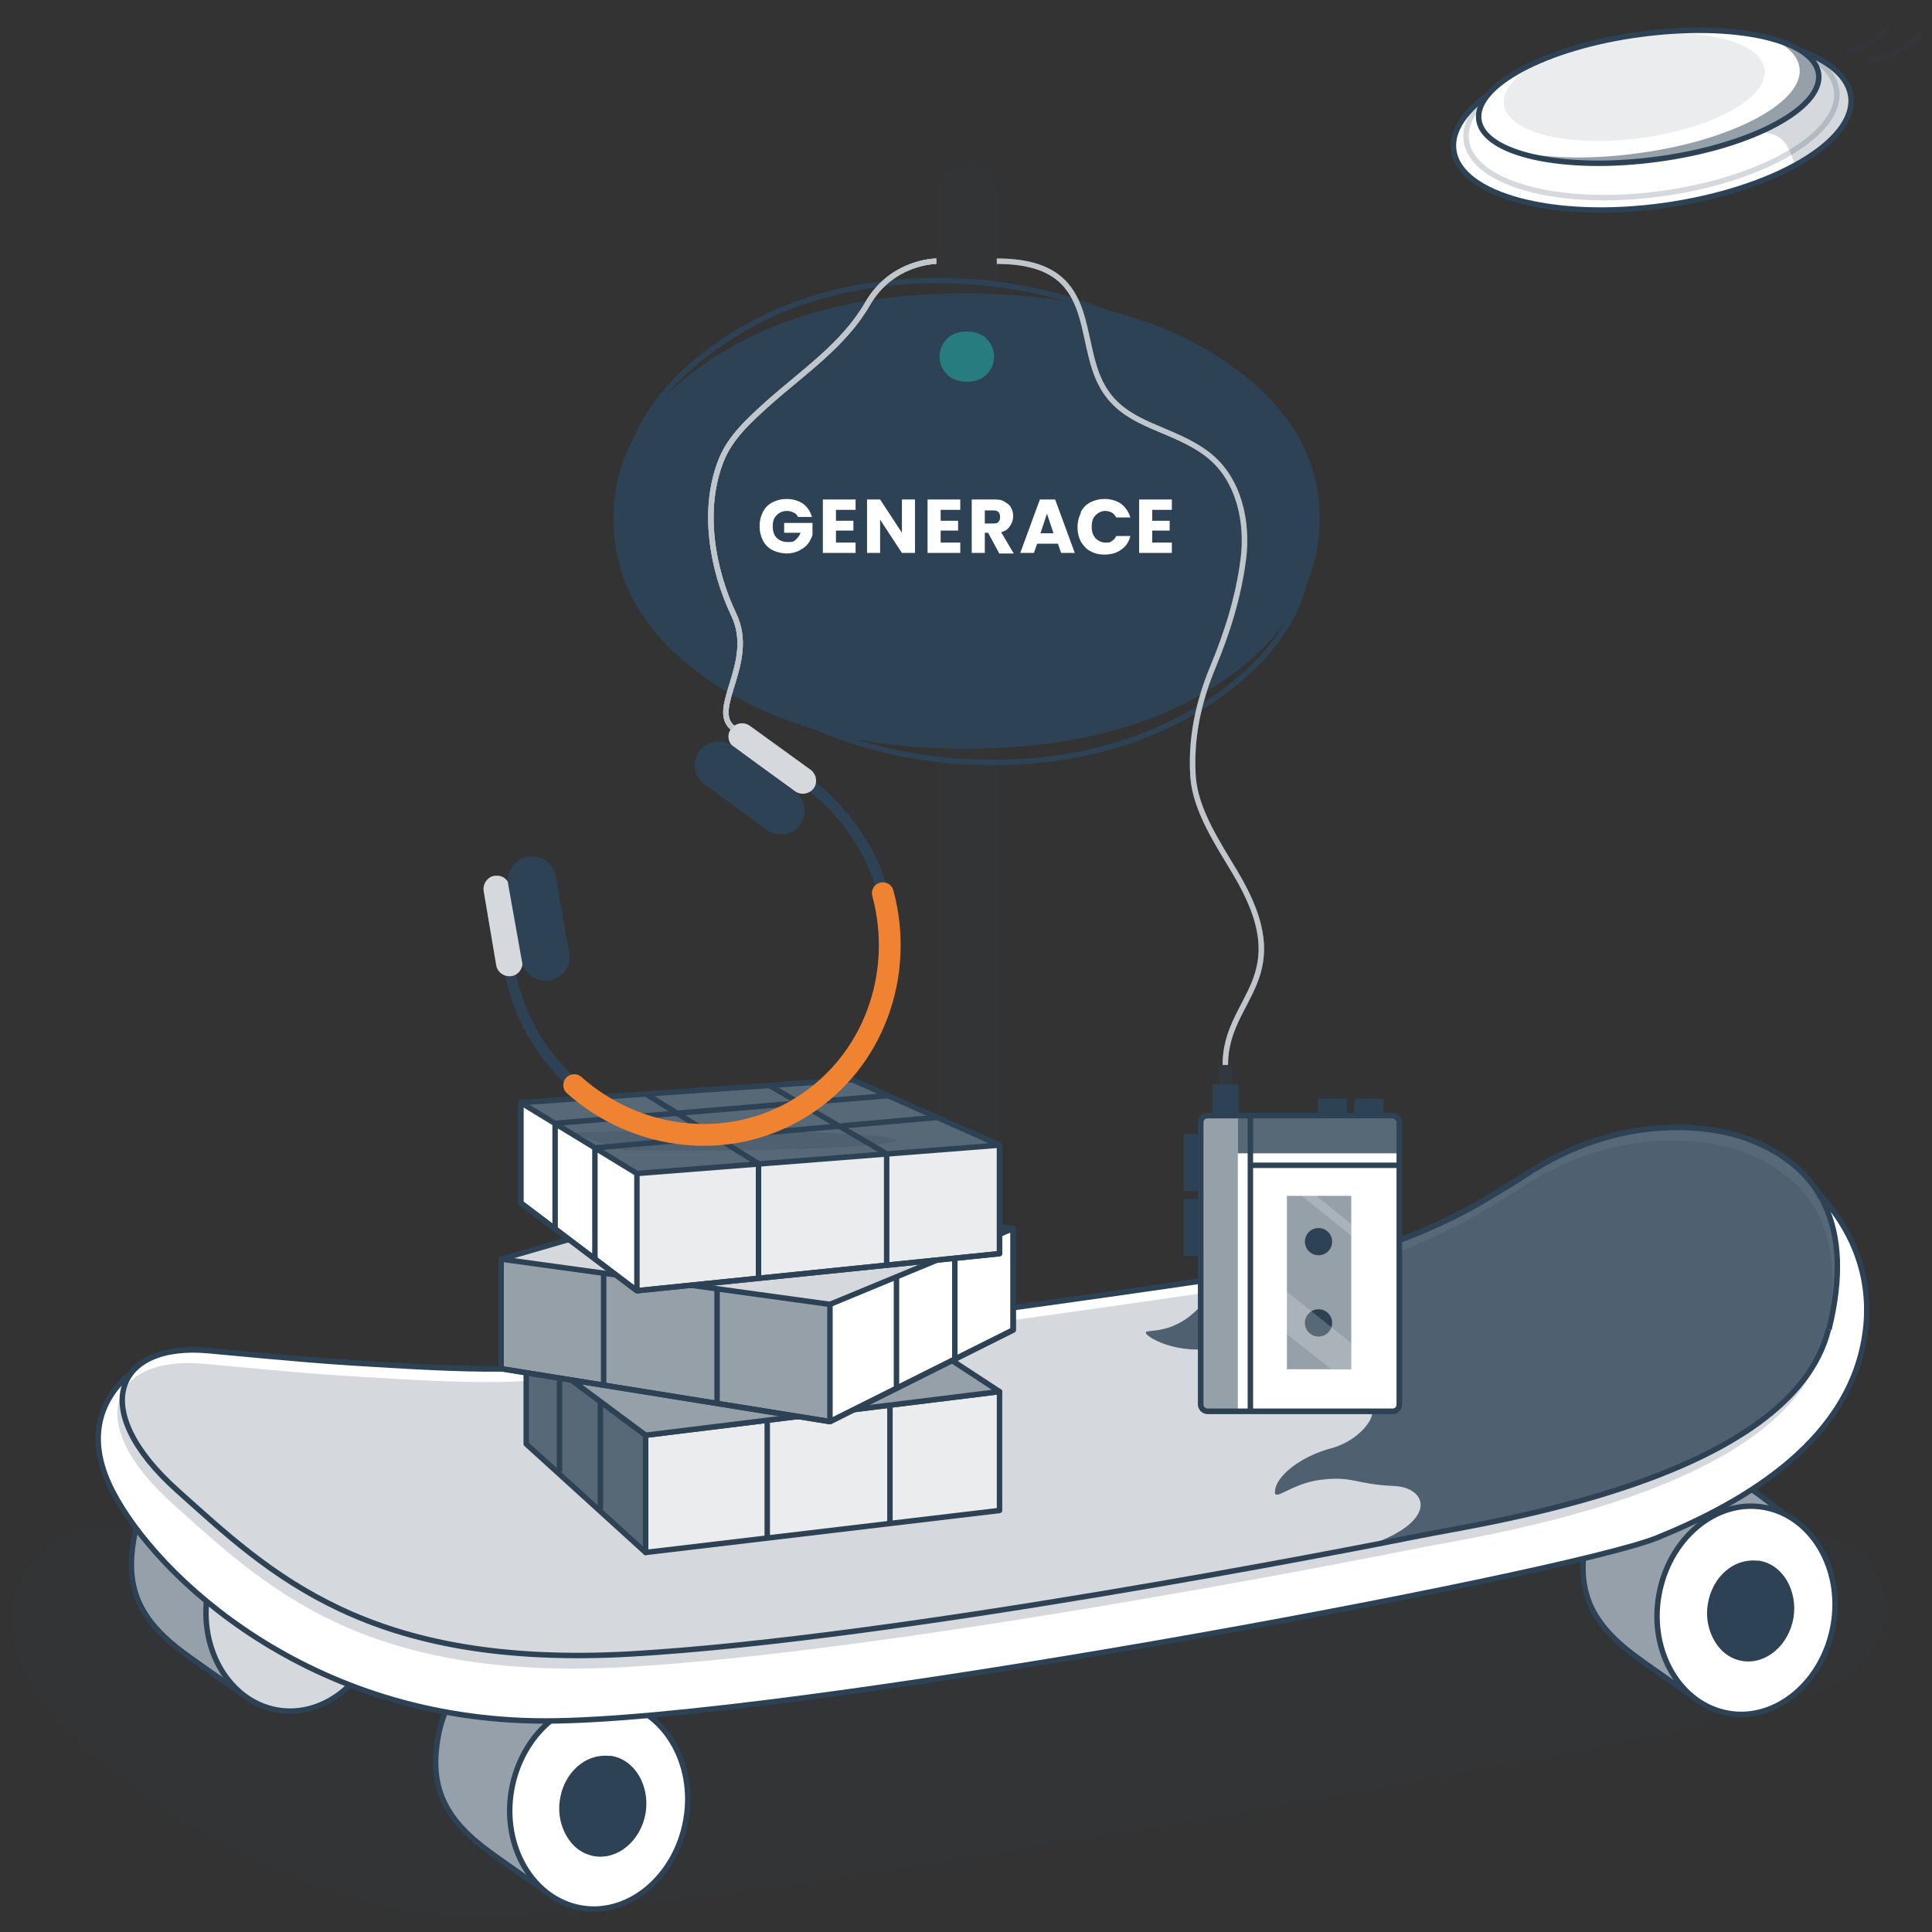 <?xml version="1.0" encoding="UTF-8"?>
<svg xmlns="http://www.w3.org/2000/svg" version="1.1" viewBox="0 0 354.3 354.3">
  <rect x="0" y="0" width="354.3" height="354.3" fill="#333333" stroke="none"/>
  <defs>
    <style>
      .cls-1, .cls-2, .cls-3, .cls-4, .cls-5, .cls-6 {
        fill: #2d4255;
      }

      .cls-1, .cls-2, .cls-3, .cls-4, .cls-7, .cls-8, .cls-9, .cls-10 {
        isolation: isolate;
      }

      .cls-1, .cls-11 {
        opacity: .8;
      }

      .cls-2, .cls-12 {
        opacity: .5;
      }

      .cls-3, .cls-9, .cls-10, .cls-13 {
        opacity: .2;
      }

      .cls-4 {
        opacity: .1;
      }

      .cls-14 {
        fill: #497c87;
      }

      .cls-5 {
        fill-opacity: 0;
      }

      .cls-15 {
        stroke: #fff;
      }

      .cls-15, .cls-16, .cls-17, .cls-8, .cls-9, .cls-18, .cls-19, .cls-10 {
        fill: none;
      }

      .cls-15, .cls-8, .cls-9, .cls-18, .cls-20 {
        stroke-miterlimit: 10;
      }

      .cls-16 {
        stroke-width: 2px;
      }

      .cls-16, .cls-21, .cls-17, .cls-8, .cls-9, .cls-18, .cls-20, .cls-10 {
        stroke: #2d4255;
      }

      .cls-16, .cls-21, .cls-17, .cls-19, .cls-10 {
        stroke-linejoin: round;
      }

      .cls-16, .cls-19 {
        stroke-linecap: round;
      }

      .cls-22 {
        fill: #277c7f;
      }

      .cls-21, .cls-23, .cls-20 {
        fill: #fff;
      }

      .cls-8 {
        mix-blend-mode: multiply;
      }

      .cls-19 {
        stroke: #f08332;
        stroke-width: 4px;
      }

      .cls-24 {
        opacity: .3;
      }

      .cls-25 {
        fill: #3da0d9;
      }
    </style>
  </defs>
  <!-- Generator: Adobe Illustrator 28.7.1, SVG Export Plug-In . SVG Version: 1.2.0 Build 142)  -->
  <g class="cls-7">
    <g id="Vrstva_1">
      <path class="cls-4" d="M177.3,30.2h0c3.1,0,5.5,2.5,5.5,5.5v241.2h-11.1V35.8c0-3.1,2.5-5.5,5.5-5.5h.1Z"/>
      <g>
        <g>
          <path class="cls-21" d="M339.4,17.6c1.2,8.3-14.2,17.3-34.3,20.1s-37.3-1.8-38.5-10.1c-1.2-8.3,14.2-17.3,34.3-20.1,20.1-2.8,37.3,1.8,38.5,10.1Z"/>
          <path class="cls-3" d="M339.4,17.6c-1.2-8.3-18.4-12.9-38.5-10.1-11.7,1.6-21.8,5.3-28,9.7-1.5,16.3,23,12.2,33.4,10.2,3.3-.6,6.5-1.3,9.8-2,2.3-.4,5.1-1.3,7.5-1.1,3.6.3,4.6,2.9,5.5,5.9,6.8-3.8,10.7-8.3,10.2-12.7Z"/>
          <path class="cls-9" d="M336.8,16.5c1.1,7.9-13.2,16.4-32,19-18.8,2.6-34.8-1.8-35.9-9.7-1.1-7.9,13.2-16.4,32-19,18.8-2.6,34.8,1.8,35.9,9.7Z"/>
          <path class="cls-21" d="M333.5,13.5c.9,6.3-12.3,13.4-29.6,15.7-17.1,2.3-31.8-.9-32.7-7.2-.9-6.3,12.3-13.4,29.6-15.7,17.1-2.3,31.8.9,32.7,7.2Z"/>
          <path class="cls-2" d="M333.5,13.5c-.4-2.9-3.7-5.1-8.7-6.4,3,1.3,4.9,3.1,5.2,5.3.9,6.3-12.3,13.4-29.6,15.7-9.4,1.3-18,.9-24-.7,5.9,2.6,16.1,3.5,27.4,2,17.1-2.3,30.4-9.4,29.6-15.7h0Z"/>
          <path class="cls-4" d="M323.6,12.7c.7,5.2-9.4,10.8-22.6,12.6s-24.5-.9-25.2-6.1c-.7-5.2,9.4-10.8,22.6-12.6s24.5.9,25.2,6.1Z"/>
        </g>
        <path class="cls-10" d="M338.6,9.5c3.5-.9,5.7-2,8-4.8"/>
        <path class="cls-10" d="M342.5,11.2c4.2-.8,7.1-2.1,9.9-5.3"/>
      </g>
      <path class="cls-4" d="M301,289.5s31.7-15.6,41.3-3.4-1,23.4-20.2,28.2"/>
      <path class="cls-4" d="M320.9,314.2c-23,6.6-196.5,37.4-232.2,37.4s-75.4-28-83.8-44.3c-6.1-11.8-1.1-19.2,3.6-23.1h0c.3-.4.6-.7,1-1h0c.4-.3.8-.6,1.2-.9,0,0,.1,0,.2-.1.9-.5,1.9-1,3-1.3h.3c.6-.2,1.2-.3,1.8-.4h.2c.6,0,1.2-.2,1.8-.2h2.9c.8,0,1.5,0,2.3.1,4.8.4,9.9.9,15.1,1.3,1.3.1,2.6.2,3.8.3h1c4.2.3,8.4.6,12.5.9,2.4.2,4.7.3,7,.4h1c.8,0,1.6,0,2.3.1h1c1,0,1.9,0,2.8.1h12.2c4.6-.1,15.6-1.3,29.7-3,2.6-.3,5.4-.7,8.3-1,2.8-.4,5.8-.7,8.8-1.1s6.1-.8,9.2-1.2c4.1-.5,8.2-1.1,12.4-1.6,37.5-5,77.6-10.8,86.4-12.3,1.3-.2,2.5-.5,3.7-.8.3,0,.5-.1.8-.2.5-.1,1-.2,1.4-.3,1-.2,2-.5,3-.8.5-.1,1-.3,1.5-.4,1-.3,2-.6,3-.9.4-.1.8-.3,1.2-.4,1.3-.5,2.6-.9,3.9-1.4.3-.1.7-.3,1-.4.9-.4,1.9-.8,2.8-1.2.5-.2,1-.4,1.5-.7.7-.3,1.4-.6,2.1-1,.6-.3,1.1-.5,1.7-.8l1.8-.9c.5-.3,1.1-.6,1.6-.9,1.2-.6,2.3-1.3,3.5-1.9,1.9-1.1,3.8-2.3,5.6-3.5.4-.3.8-.5,1.2-.8,0,0,12.1-5.6,44.3,35.6,11.5,14.7,21,26.1-2,32.8l.6-.2h0Z"/>
      <g>
        <path class="cls-21" d="M60.8,276.9l-4,8.6c0,.8,0,1.5-.3,2.3-.6,3.4-1.9,6.4-3.6,8.9l-6.7,15.2s-11.5-7.9-13.7-9.7c-7.3-5.8-9.4-11.5-8-19.8,1.8-10.4,10.4-17.7,19.2-16.2,4.6.6,17.1,10.7,17.1,10.7"/>
        <g class="cls-12">
          <path class="cls-6" d="M60.8,276.9l-4,8.6c0,.8,0,1.5-.3,2.3-.6,3.4-1.9,6.4-3.6,8.9l-6.7,15.2s-11.5-7.9-13.7-9.7c-7.3-5.8-9.4-11.5-8-19.8,1.8-10.4,10.4-17.7,19.2-16.2,4.6.6,17.1,10.7,17.1,10.7"/>
        </g>
        <path class="cls-21" d="M70.1,297.4c-1.8,10.4-10.4,17.7-19.2,16.2s-14.6-11.2-12.8-21.6c1.8-10.4,10.4-17.7,19.2-16.2s14.6,11.2,12.8,21.6"/>
        <g class="cls-13">
          <path class="cls-6" d="M70.1,297.4c-1.8,10.4-10.4,17.7-19.2,16.2s-14.6-11.2-12.8-21.6c1.8-10.4,10.4-17.7,19.2-16.2s14.6,11.2,12.8,21.6"/>
        </g>
        <path class="cls-21" d="M326.9,277.5l-4,8.6c0,.8-.1,1.5-.3,2.3-.6,3.4-1.9,6.4-3.6,8.9l-6.6,15.2s-11.5-7.9-13.7-9.7c-7.3-5.8-9.4-11.5-8-19.8,1.8-10.4,10.4-17.7,19.2-16.2,4.6.6,17.1,10.7,17.1,10.7"/>
        <g class="cls-12">
          <path class="cls-6" d="M326.9,277.5l-4,8.6c0,.8-.1,1.5-.3,2.3-.6,3.4-1.9,6.4-3.6,8.9l-6.6,15.2s-11.5-7.9-13.7-9.7c-7.3-5.8-9.4-11.5-8-19.8,1.8-10.4,10.4-17.7,19.2-16.2,4.6.6,17.1,10.7,17.1,10.7"/>
        </g>
        <path class="cls-21" d="M116.5,313.2l-4,8.6c0,.8,0,1.5-.3,2.3-.6,3.4-1.9,6.4-3.6,8.9l-6.6,15.2s-11.5-7.9-13.7-9.7c-7.3-5.8-9.4-11.5-8-19.8,1.8-10.4,10.4-17.7,19.2-16.2,4.6.6,17.1,10.7,17.1,10.7"/>
        <g class="cls-12">
          <path class="cls-6" d="M116.5,313.2l-4,8.6c0,.8,0,1.5-.3,2.3-.6,3.4-1.9,6.4-3.6,8.9l-6.6,15.2s-11.5-7.9-13.7-9.7c-7.3-5.8-9.4-11.5-8-19.8,1.8-10.4,10.4-17.7,19.2-16.2,4.6.6,17.1,10.7,17.1,10.7"/>
        </g>
        <path class="cls-21" d="M125.8,333.7c-1.8,10.4-10.4,17.7-19.2,16.2-8.8-1.5-14.6-11.2-12.8-21.6,1.8-10.4,10.4-17.7,19.2-16.2,8.8,1.5,14.6,11.2,12.8,21.6"/>
        <path class="cls-6" d="M118.4,332.5c-.9,5.1-5.1,8.6-9.4,7.9-1.8-.3-3.4-1.3-4.5-2.8-1.5-2-2.3-4.8-1.8-7.7.8-4.9,4.7-8.3,8.9-7.9h.5c4.3.7,7.1,5.4,6.3,10.5"/>
        <path class="cls-21" d="M336.2,298c-1.8,10.4-10.4,17.7-19.2,16.2-8.8-1.5-14.6-11.2-12.8-21.6,1.8-10.4,10.4-17.7,19.2-16.2,8.8,1.5,14.6,11.2,12.8,21.6"/>
        <path class="cls-6" d="M328.9,296.7c-.9,5.1-5.1,8.6-9.4,7.9-1.8-.3-3.4-1.3-4.5-2.8-1.5-2-2.3-4.8-1.8-7.7.8-4.9,4.7-8.3,8.9-7.9h.5c4.3.7,7.1,5.4,6.3,10.5"/>
        <path class="cls-21" d="M333,218.3c-2.8-4.3-7.2-7.4-12.7-9.5-6.3-2.3-22.8-5.1-40.7,6.7-2.1,1.4-4.2,2.7-6.5,4-2,1.2-4,2.3-6.1,3.4-7.7,3.9-16.4,7.1-26.5,8.9-15.2,2.7-129,18.7-146.5,19.2-6.6.2-15.5-.2-25.1-.8-5.4-.3-11-.8-16.4-1.2-5-.4-9.8-.8-14.3-1.3-3.4-.3-6.3,0-8.7.6h0c-2.4.7-4.2,1.9-5.4,3.4-4.5,3.7-9.2,10.8-3.4,21.9,8,15.4,36,42,79.3,42s186.8-26.7,203.9-33.6c16-6.5,36.3-18.1,38.3-38.9,1.1-11.7-4.6-20.1-9.2-24.8h0Z"/>
        <path class="cls-25" d="M94.1,251c-13.6.4-37.6-1.6-55.8-3.3-16.9-1.6-22.6,10.6-5.7,25.7,16.9,15.1,34.7,32.7,83.3,29.9,48.6-2.8,132.7-19.3,144.6-21.7,11.9-2.4,68-10.3,74.8-37.8,4.7-19-1.6-30-15-35-6.3-2.3-22.8-5.1-40.7,6.7-10.9,7.2-23.1,13.5-39.1,16.3-15.2,2.7-129,18.7-146.5,19.2"/>
        <path class="cls-14" d="M335.3,243.8c-6.8,27.5-62.9,35.4-74.8,37.8s-96.1,18.9-144.6,21.7c-48.6,2.8-66.4-14.8-83.3-29.9-16.9-15.1-11.2-27.3,5.7-25.7,4.5.4,9.4.9,14.3,1.3,15.1,1.3,31.2,2.3,41.5,2,17.5-.5,131.2-16.5,146.5-19.2,12.9-2.3,23.3-6.8,32.6-12.3,2.2-1.3,4.4-2.6,6.5-4,17.9-11.8,34.4-9,40.7-6.7,13.4,5,19.7,16,15,35"/>
        <path class="cls-21" d="M335.3,243.8c-6.8,27.5-62.9,35.4-74.8,37.8s-96.1,18.9-144.6,21.7c-48.6,2.8-66.4-14.8-83.3-29.9-16.9-15.1-11.2-27.3,5.7-25.7,4.5.4,9.4.9,14.3,1.3,5.4.5,11,.9,16.4,1.2,9.5.6,18.5,1,25.1.8,17.5-.5,131.2-16.5,146.5-19.2,10.1-1.8,18.7-5,26.5-8.9,2.1-1.1,4.2-2.2,6.1-3.4,2.2-1.3,4.4-2.6,6.5-4,17.9-11.8,34.4-9,40.7-6.7,13.4,5,19.7,16,15,35"/>
        <path class="cls-3" d="M334.4,246.2c-6.8,27.5-62.9,35.4-74.8,37.8-11.9,2.4-96.1,18.9-144.6,21.7-48.6,2.8-66.4-14.8-83.3-29.9-16.9-15.1-11.2-27.3,5.7-25.7,4.5.4,9.4.9,14.3,1.3,5.4.5,11,.9,16.4,1.2,9.5.6,18.5,1,25.1.8,17.5-.5,131.2-16.5,146.5-19.2,10.1-1.8,18.7-5,26.5-8.9,2.1-1.1,4.2-2.2,6.1-3.4,2.2-1.3,4.4-2.6,6.5-4,17.9-11.8,34.4-9,40.7-6.7,13.4,5,19.7,16,15,35"/>
        <g class="cls-11">
          <path class="cls-6" d="M335.3,243.8c-6.8,27.5-62.9,35.4-74.8,37.8-1.7.3-4.9,1-9.3,1.8.2,0,.4-.2.6-.3,12.1-4.4,9.9-10.4,3.7-10.6-7-.3-7.4-1.9-13.5-1.1-5.1.7-8.1,3.8-8.2,2.3,0-3.1,5-6.7,10.3-8.1,6.4-1.7,10.3-8.4,5.2-7.9-5.2.5-11.8-1.8-14.8-2.2-4.6-.6-6.4,1.7-5.5-.4,2-4.5,12.1-2.4,12.3-5.5s-8.4-5.1-16.3-2.9c-7.9,2.3-14.1-1.1-14.8-2.1-.8-1.2,4.3.8,9.6-4.7,2.6-2.7,6-4.9,9.5-6.5,5.3-.8,9.2-1.4,11.3-1.8,12.9-2.3,23.3-6.8,32.6-12.3,2.2-1.3,4.4-2.6,6.5-4,17.9-11.8,34.4-9,40.7-6.7,13.4,5,19.7,16,15,35"/>
        </g>
      </g>
      <g>
        <path class="cls-5" d="M96.5,264.8s-18.5,5-16.1,11.9c2.3,6.9,74.6,15,82.9,2.7l-66.8-14.6Z"/>
        <g>
          <g>
            <polygon class="cls-21" points="118.4 284.7 118.4 263.2 96.5 246.9 96.5 264.8 118.4 284.7"/>
            <polygon class="cls-21" points="118.4 284.7 183.3 277 183.3 255.2 118.4 263.2 118.4 284.7"/>
            <polygon class="cls-21" points="96.5 246.9 161 240.6 183.3 255.2 118.4 263.2 96.5 246.9"/>
            <line class="cls-17" x1="140.7" y1="260.4" x2="140.7" y2="282"/>
            <line class="cls-17" x1="163.2" y1="257.6" x2="163.2" y2="279.4"/>
            <line class="cls-17" x1="110.1" y1="257" x2="110.1" y2="276.8"/>
            <line class="cls-17" x1="102.6" y1="251.4" x2="102.6" y2="269.9"/>
          </g>
          <polygon class="cls-4" points="118.4 284.7 183.3 277 183.3 255.2 118.4 263.2 118.4 284.7"/>
          <polygon class="cls-2" points="96.5 246.9 118.4 263.2 183.3 255.2 161 240.6 96.5 246.9"/>
          <polygon class="cls-1" points="96.5 246.9 96.5 264.8 118.4 284.7 118.4 263.2 96.5 246.9"/>
          <g>
            <polygon class="cls-21" points="185.8 225.3 130.9 219.6 91.9 230.9 91.9 251 152.2 260.7 185.8 243.9 185.8 225.3"/>
            <polygon class="cls-17" points="152.2 260.7 152.2 239.2 91.9 230.9 91.9 251 152.2 260.7"/>
            <polyline class="cls-17" points="152.2 239.2 185.8 225.3 185.8 243.9 152.2 260.7"/>
            <line class="cls-17" x1="164.4" y1="234.1" x2="164.4" y2="254.5"/>
            <line class="cls-17" x1="175.1" y1="229.7" x2="175.1" y2="249.2"/>
            <line class="cls-17" x1="110.7" y1="233.5" x2="110.7" y2="254"/>
            <line class="cls-17" x1="131.5" y1="236.3" x2="131.5" y2="257.4"/>
            <path class="cls-17" d="M91.9,230.9"/>
          </g>
          <polygon class="cls-2" points="152.2 260.7 152.2 239.2 91.9 230.9 91.9 251 152.2 260.7"/>
          <polygon class="cls-3" points="130.9 219.6 185.8 225.3 152.2 239.2 91.9 230.9 130.9 219.6"/>
          <g>
            <polygon class="cls-21" points="95.5 202.2 156.3 198 183.3 210 183.3 229.9 116.8 236.7 95.5 220.6 95.5 202.2"/>
            <polygon class="cls-17" points="95.5 202.2 116.8 215.2 116.8 236.7 95.5 220.6 95.5 202.2"/>
            <polyline class="cls-17" points="101.8 225.3 101.8 206 163.1 200.9"/>
            <polyline class="cls-17" points="109.1 230.9 109.1 210.5 172 204.9"/>
            <polyline class="cls-17" points="116.8 215.2 183.3 210 183.3 229.9 116.8 236.7"/>
            <polyline class="cls-17" points="139.1 234.4 139.1 213.4 118.1 200.4"/>
            <polyline class="cls-17" points="162.6 232 162.6 211.6 141 199"/>
          </g>
          <polygon class="cls-4" points="116.8 215.2 183.3 210 183.3 229.9 116.8 236.7 116.8 215.2"/>
          <polygon class="cls-1" points="183.3 210 156.3 198 95.5 202.2 116.8 215.2 183.3 210"/>
        </g>
      </g>
      <path class="cls-6" d="M176.9,137.3c-18.7,0-34.1-4-46.2-12.1-12.1-8.1-18.2-18.1-18.2-30.1s6.1-21.5,18.2-29.4c12.1-7.9,27.5-11.9,46.2-11.9s34.8,4,46.9,11.9c12.1,7.9,18.2,17.7,18.2,29.4s-6.1,22-18.2,30.1c-12.1,8.1-27.8,12.1-46.9,12.1"/>
      <path class="cls-8" d="M134.9,124.9c-13.2-9.3-20.1-19.8-20.5-31.5-.5-11.7,5.3-21.8,17.4-30.2,11.7-8.2,25.9-12.1,42.4-11.7s31.4,5.3,44.7,14.6c13.5,9.5,20.6,20.1,21.2,31.7.6,11.6-5,21.5-16.7,29.8-12,8.4-26.4,12.5-43.1,12.2s-31.8-5.2-45.3-14.7"/>
      <g>
        <path class="cls-23" d="M146.3,94.7c-.2-.3-.4-.6-.8-.7-.3-.2-.7-.3-1.2-.3-.8,0-1.4.3-1.9.8s-.7,1.2-.7,2,.2,1.6.7,2.1,1.2.8,2,.8,1.1,0,1.5-.4.7-.7.9-1.3h-3v-1.8h5.2v2.2c-.2.6-.5,1.2-.9,1.7s-1,.9-1.6,1.2-1.4.5-2.2.5-1.8-.2-2.6-.6-1.4-1-1.8-1.8c-.4-.8-.6-1.6-.6-2.6s.2-1.8.6-2.6c.4-.8,1-1.4,1.8-1.8s1.6-.6,2.6-.6,2.2.3,3,.9,1.3,1.4,1.6,2.4h-2.6Z"/>
        <path class="cls-23" d="M153.3,93.5v2h3.2v1.8h-3.2v2.2h3.6v1.9h-6v-9.8h6v1.9h-3.6Z"/>
        <path class="cls-23" d="M167.8,101.4h-2.4l-4-6.1v6.1h-2.4v-9.8h2.4l4,6.1v-6.1h2.4v9.8Z"/>
        <path class="cls-23" d="M172.5,93.5v2h3.2v1.8h-3.2v2.2h3.6v1.9h-6v-9.8h6v1.9h-3.6Z"/>
        <path class="cls-23" d="M183.2,101.4l-2-3.7h-.6v3.7h-2.4v-9.8h4c.8,0,1.4,0,2,.4.5.3,1,.6,1.2,1.1.3.5.4,1,.4,1.6s-.2,1.2-.6,1.8-.9.9-1.6,1.1l2.3,3.9h-2.7,0ZM180.6,96h1.5c.4,0,.8,0,1-.3.2-.2.3-.5.3-.9s-.1-.7-.3-.9c-.2-.2-.5-.3-1-.3h-1.5v2.4Z"/>
        <path class="cls-23" d="M193.9,99.7h-3.7l-.6,1.7h-2.5l3.6-9.8h2.8l3.6,9.8h-2.5l-.6-1.7h-.1ZM193.2,97.8l-1.2-3.6-1.2,3.6h2.4Z"/>
        <path class="cls-23" d="M198.2,93.9c.4-.8,1-1.4,1.8-1.8s1.6-.6,2.6-.6,2.2.3,3,.9,1.4,1.5,1.7,2.5h-2.6c-.2-.4-.5-.7-.8-.9-.4-.2-.8-.3-1.2-.3-.7,0-1.3.3-1.8.8s-.7,1.2-.7,2.1.2,1.5.7,2.1c.5.5,1.1.8,1.8.8s.9,0,1.2-.3c.4-.2.6-.5.8-.9h2.6c-.3,1.1-.8,1.9-1.7,2.5-.8.6-1.8.9-3,.9s-1.8-.2-2.6-.6-1.3-1-1.8-1.8c-.4-.8-.6-1.6-.6-2.6s.2-1.8.6-2.6v-.2Z"/>
        <path class="cls-23" d="M211.3,93.5v2h3.2v1.8h-3.2v2.2h3.6v1.9h-6v-9.8h6v1.9h-3.6Z"/>
      </g>
      <path class="cls-22" d="M177.3,70c1.5,0,2.7-.4,3.6-1.3.9-.9,1.4-2,1.4-3.3s-.5-2.4-1.4-3.3c-.9-.9-2.1-1.3-3.6-1.3s-2.7.4-3.6,1.3c-.9.9-1.4,2-1.4,3.3s.5,2.4,1.4,3.3,2.2,1.3,3.6,1.3Z"/>
      <g>
        <path class="cls-5" d="M241.8,251s-44.9,4.3-44.1,10.1c.8,5.8,57.7-2.4,57.7-2.4"/>
        <g>
          <rect class="cls-20" x="220.2" y="204.6" width="36.4" height="54.2" rx="1.2" ry="1.2"/>
          <rect class="cls-2" x="236" y="219.3" width="11.8" height="31.8"/>
          <rect class="cls-2" x="220.1" y="204.6" width="6.9" height="54.2"/>
          <rect class="cls-1" x="227" y="204.6" width="29.6" height="6.9"/>
          <g>
            <circle class="cls-6" cx="241.8" cy="227.7" r="2.5"/>
            <circle class="cls-6" cx="241.8" cy="242.6" r="2.5"/>
          </g>
          <rect class="cls-6" x="217.1" y="208" width="3.1" height="10.4"/>
          <rect class="cls-6" x="217.1" y="219.9" width="3.1" height="10.4"/>
          <g>
            <rect class="cls-6" x="248.4" y="201.5" width="5.3" height="3.1"/>
            <rect class="cls-6" x="241.7" y="201.5" width="5.3" height="3.1"/>
          </g>
          <rect class="cls-6" x="222.4" y="198.9" width="4.7" height="5.7"/>
          <rect class="cls-3" x="223.5" y="195.4" width="2.5" height="3.5"/>
          <g class="cls-13">
            <polygon class="cls-23" points="235.9 236.8 247.8 246.3 247.8 251 244 251 235.9 244.6 235.9 236.8"/>
            <polygon class="cls-23" points="247.8 226.6 238.6 219.2 241.3 219.2 247.8 224.5 247.8 226.6"/>
          </g>
          <g>
            <line class="cls-18" x1="229.3" y1="258.8" x2="229.3" y2="204.6"/>
            <line class="cls-18" x1="229.3" y1="213.7" x2="256.6" y2="213.7"/>
          </g>
        </g>
        <g>
          <rect class="cls-20" x="220.2" y="204.6" width="36.4" height="54.2" rx="1.2" ry="1.2"/>
          <rect class="cls-2" x="236" y="219.3" width="11.8" height="31.8"/>
          <rect class="cls-2" x="220.1" y="204.6" width="6.9" height="54.2"/>
          <rect class="cls-1" x="227" y="204.6" width="29.6" height="6.9"/>
          <g>
            <circle class="cls-6" cx="241.8" cy="227.7" r="2.5"/>
            <circle class="cls-6" cx="241.8" cy="242.6" r="2.5"/>
          </g>
          <rect class="cls-6" x="217.1" y="208" width="3.1" height="10.4"/>
          <rect class="cls-6" x="217.1" y="219.9" width="3.1" height="10.4"/>
          <g>
            <rect class="cls-6" x="248.4" y="201.5" width="5.3" height="3.1"/>
            <rect class="cls-6" x="241.7" y="201.5" width="5.3" height="3.1"/>
          </g>
          <rect class="cls-6" x="222.4" y="198.9" width="4.7" height="5.7"/>
          <rect class="cls-3" x="223.5" y="195.4" width="2.5" height="3.5"/>
          <g class="cls-13">
            <polygon class="cls-23" points="235.9 236.8 247.8 246.3 247.8 251 244 251 235.9 244.6 235.9 236.8"/>
            <polygon class="cls-23" points="247.8 226.6 238.6 219.2 241.3 219.2 247.8 224.5 247.8 226.6"/>
          </g>
          <g>
            <line class="cls-18" x1="229.3" y1="258.8" x2="229.3" y2="204.6"/>
            <line class="cls-18" x1="229.3" y1="213.7" x2="256.6" y2="213.7"/>
          </g>
        </g>
      </g>
      <path class="cls-3" d="M164.4,209.1c0,1-16.8,1.9-37.6,1.9s-8.3,0-12.1,0l-10.3-3.3c6.3-.2,14-.4,22.5-.4,20.7,0,37.6.8,37.6,1.9h-.1Z"/>
      <path class="cls-5" d="M109.9,231.5c-7.8-.2-13.5-1-13.5-1.8s3.6-1.2,9-1.6l4.4,3.4h0Z"/>
      <polyline class="cls-5" points="104.4 207.6 104.5 227.4 109.1 230.9 109.7 210.9"/>
      <g>
        <path class="cls-16" d="M93.6,178.6c.9,4.2,2.4,8.3,4.8,12.1,2,3.1,4.3,5.9,6.9,8.2"/>
        <g>
          <path class="cls-23" d="M91.4,160.6c1,.1,1.9.9,2.1,2l2.3,13.6c.2,1.3-.7,2.6-2,2.8s-2.6-.7-2.8-2l-2.3-13.6c-.2-1.3.7-2.6,2-2.8h.7Z"/>
          <path class="cls-6" d="M98.2,157.1c1.8.2,3.4,1.7,3.7,3.6l2.5,14c.4,2.4-1.2,4.7-3.6,5.1-2.4.4-4.7-1.2-5.1-3.6l-2.5-14c-.4-2.4,1.2-4.7,3.6-5.1h1.4Z"/>
          <path class="cls-3" d="M91.4,160.6c1,.1,1.9.9,2.1,2l2.3,13.6c.2,1.3-.7,2.6-2,2.8s-2.6-.7-2.8-2l-2.3-13.6c-.2-1.3.7-2.6,2-2.8h.7Z"/>
        </g>
        <path class="cls-16" d="M148.9,144.2c3.4,2.6,6.3,5.9,8.7,9.7s3.4,6.5,4.3,9.8"/>
        <g>
          <path class="cls-23" d="M133.7,134.3c-.3,1,0,2.1.9,2.7l11.2,8.1c1.1.8,2.6.5,3.4-.5.8-1.1.5-2.6-.5-3.4l-11.2-8.1c-1.1-.8-2.6-.5-3.4.5-.1.2-.3.4-.3.6h0Z"/>
          <path class="cls-6" d="M127.6,138.9c-.6,1.8,0,3.8,1.6,4.9l11.4,8.4c2,1.4,4.7,1,6.1-.9,1.4-2,1-4.7-.9-6.1l-11.4-8.4c-2-1.4-4.7-1-6.1.9-.3.4-.5.8-.6,1.2h-.1Z"/>
          <path class="cls-3" d="M133.7,134.3c-.3,1,0,2.1.9,2.7l11.2,8.1c1.1.8,2.6.5,3.4-.5.8-1.1.5-2.6-.5-3.4l-11.2-8.1c-1.1-.8-2.6-.5-3.4.5-.1.2-.3.4-.3.6h0Z"/>
        </g>
        <path class="cls-19" d="M105.3,199c11.5,10.2,28.4,12.3,41.7,4s18.9-24.4,14.9-39.2"/>
      </g>
      <g>
        <path class="cls-15" d="M171.7,47.9s-8.1,0-12.6,7.8c-4.3,7.5-11.9,12.6-18.3,18.3-3.3,3-6.8,6.1-8.5,10.3-3.6,8.9-1.8,19.9,2.3,28.5,4.1,8.7-4.6,17.2-.2,20.7"/>
        <path class="cls-15" d="M171.7,47.9s-8.1,0-12.6,7.8c-4.3,7.5-11.9,12.6-18.3,18.3-3.3,3-6.8,6.1-8.5,10.3-3.6,8.9-1.8,19.9,2.3,28.5,4.1,8.7-4.6,17.2-.2,20.7"/>
        <path class="cls-15" d="M182.8,47.9c19.1,0,14.3,14.4,19.5,23.2,4.3,7.3,12.9,7.2,19.5,12.5,5.4,4.4,7.1,12.1,6.2,19-.9,6.9-2.9,13.3-5.6,19.8s-4.1,13.3-3.6,20.2c.5,6.1,4.6,12.2,7.7,17.4,11.8,19.7-1.8,22.6-1.8,35.3"/>
      </g>
      <g class="cls-24">
        <path class="cls-18" d="M171.7,47.9s-8.1,0-12.6,7.8c-4.3,7.5-11.9,12.6-18.3,18.3-3.3,3-6.8,6.1-8.5,10.3-3.6,8.9-1.8,19.9,2.3,28.5,4.1,8.7-4.6,17.2-.2,20.7"/>
        <path class="cls-18" d="M171.7,47.9s-8.1,0-12.6,7.8c-4.3,7.5-11.9,12.6-18.3,18.3-3.3,3-6.8,6.1-8.5,10.3-3.6,8.9-1.8,19.9,2.3,28.5,4.1,8.7-4.6,17.2-.2,20.7"/>
        <path class="cls-18" d="M182.8,47.9c19.1,0,14.3,14.4,19.5,23.2,4.3,7.3,12.9,7.2,19.5,12.5,5.4,4.4,7.1,12.1,6.2,19-.9,6.9-2.9,13.3-5.6,19.8s-4.1,13.3-3.6,20.2c.5,6.1,4.6,12.2,7.7,17.4,11.8,19.7-1.8,22.6-1.8,35.3"/>
      </g>
    </g>
  </g>
</svg>